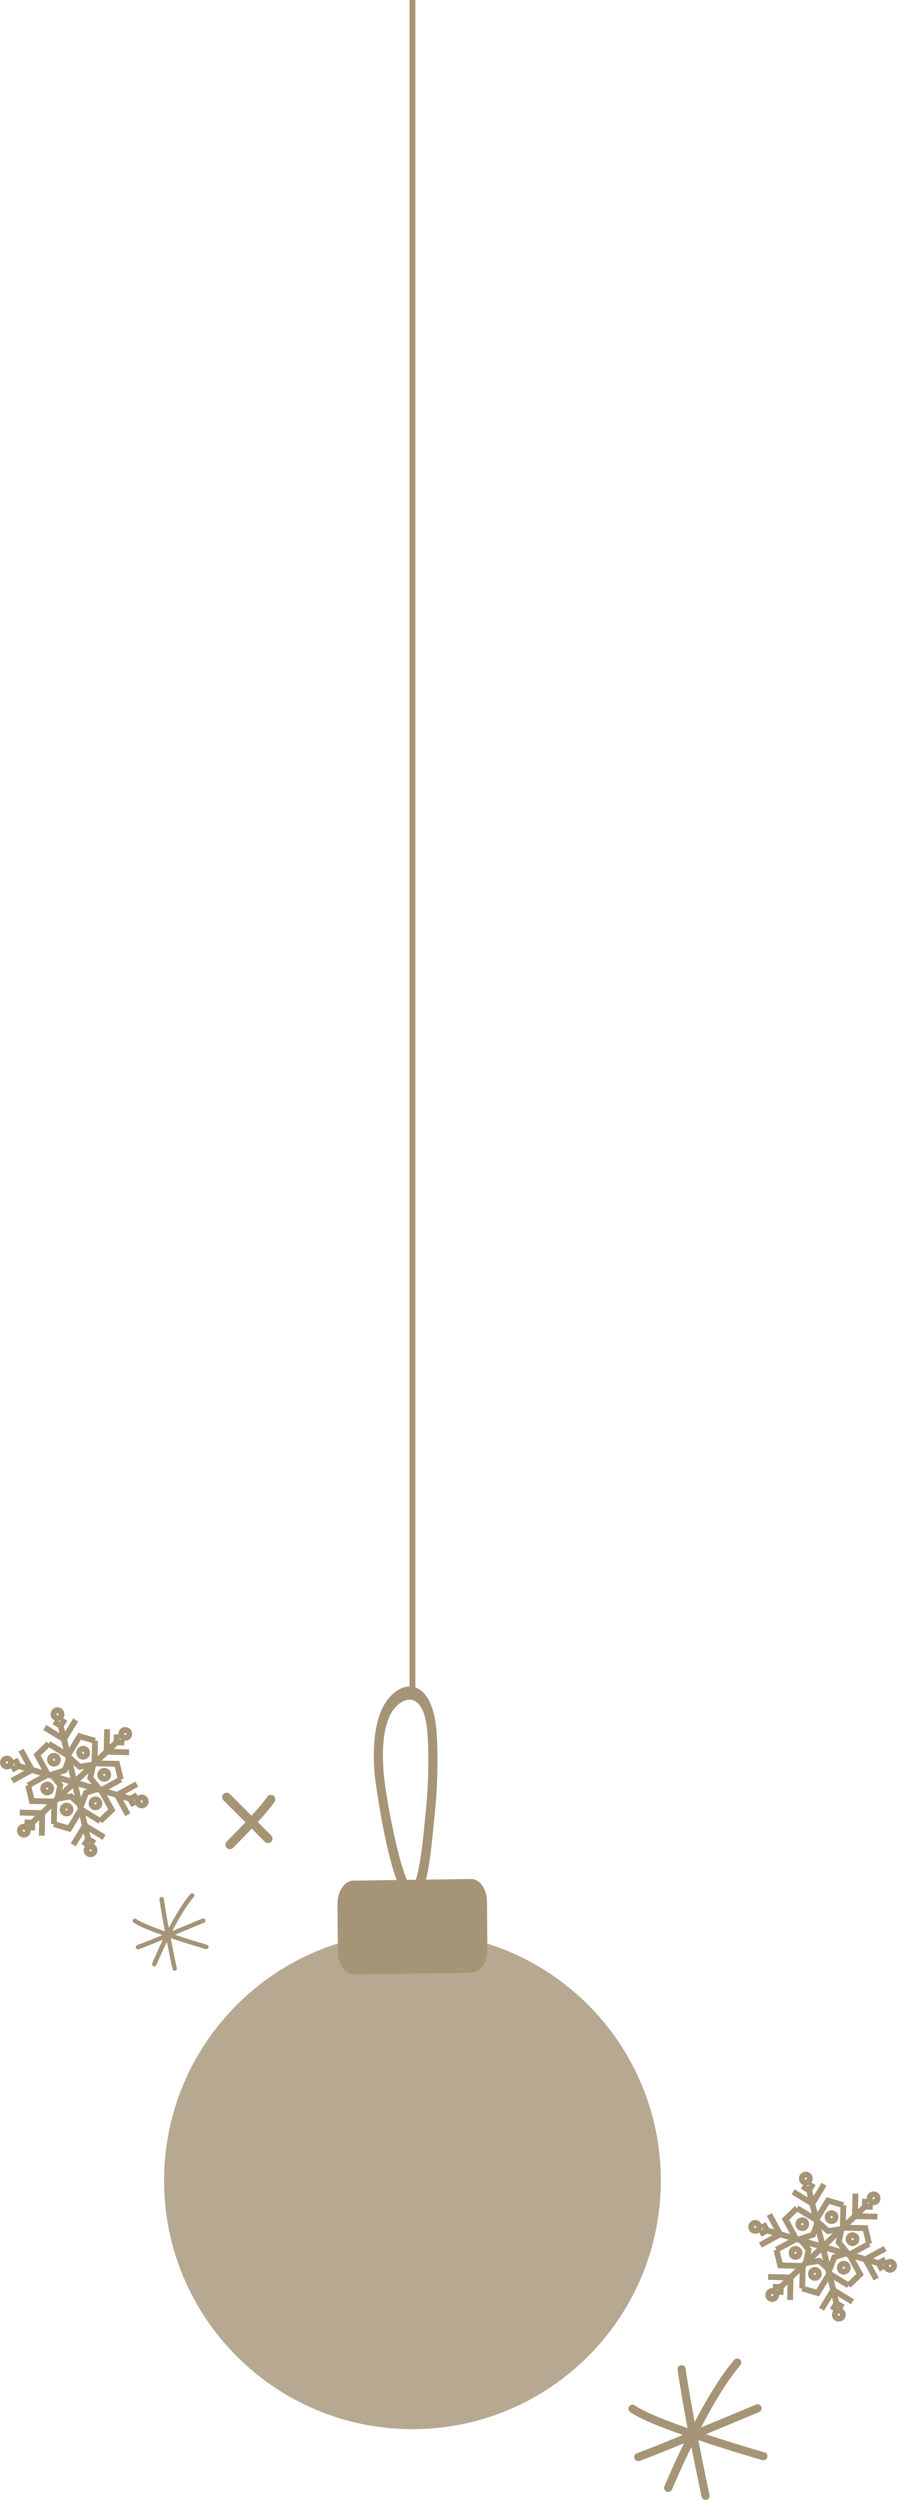 <?xml version="1.0" encoding="UTF-8"?>
<svg id="Layer_2" data-name="Layer 2" xmlns="http://www.w3.org/2000/svg" viewBox="0 0 154.02 428.96">
  <defs>
    <style>
      .cls-1 {
        fill: none;
        stroke: #a59476;
        stroke-miterlimit: 10;
      }

      .cls-2 {
        fill: #a59476;
      }

      .cls-3 {
        opacity: .8;
      }
    </style>
  </defs>
  <g id="Layer_1-2" data-name="Layer 1">
    <g>
      <path class="cls-2" d="M46.93,308.09c-.36-.23-.83-.13-1.06.23-.5.77-1.55,2-2.69,3.24l-3.73-3.73c-.3-.3-.78-.3-1.08,0-.3.3-.3.78,0,1.08l3.77,3.77c-1.65,1.75-3.18,3.29-3.21,3.32-.3.3-.3.78,0,1.08.15.15.35.22.54.22s.39-.07.54-.22c.12-.12,1.59-1.6,3.21-3.31l2.26,2.26c.15.15.35.22.54.22s.39-.07.54-.22c.3-.3.3-.78,0-1.08l-2.3-2.3c1.2-1.32,2.34-2.64,2.89-3.49.23-.35.13-.83-.23-1.06Z"/>
      <path class="cls-2" d="M131.24,420.8c-.09-.03-4.86-1.4-10.03-3.11,4.57-1.89,8.78-3.65,9.13-3.8.36-.15.52-.56.37-.91-.15-.36-.56-.52-.91-.37-.09.04-4.61,1.93-9.43,3.92,2.02-3.86,4.41-7.94,6.75-10.69.25-.29.21-.73-.08-.98-.29-.25-.73-.21-.98.08-2.37,2.79-4.77,6.82-6.78,10.66-.58-3.11-1.15-6.36-1.56-9.17-.06-.38-.41-.65-.79-.59-.38.06-.65.41-.59.79.45,3.07,1.08,6.64,1.71,10-3.9-1.36-7.52-2.8-9.04-3.88-.31-.22-.75-.15-.97.17-.22.31-.15.75.17.97,1.58,1.12,5.17,2.57,9.04,3.93-3.51,1.44-6.69,2.72-7.88,3.12-.37.12-.56.52-.43.89.1.29.37.47.66.47.07,0,.15-.01.23-.04,1.18-.4,4.22-1.62,7.61-3.01-1.94,3.97-3.24,7.11-3.35,7.38-.15.36.02.76.38.91.09.04.18.05.27.05.27,0,.53-.16.65-.43.03-.07,1.35-3.24,3.32-7.29.94,4.77,1.74,8.47,1.76,8.54.07.33.36.55.68.55.05,0,.1,0,.15-.02.38-.08.62-.45.53-.83-.02-.07-.92-4.23-1.92-9.4,5.4,1.81,10.58,3.31,10.98,3.42.06.02.13.03.19.03.3,0,.58-.2.67-.51.11-.37-.11-.76-.48-.86Z"/>
      <path class="cls-2" d="M35.52,333.69c-.05-.01-2.66-.77-5.48-1.7,2.5-1.03,4.8-2,4.99-2.08.19-.08.29-.31.2-.5-.08-.19-.3-.29-.5-.2-.05.02-2.52,1.06-5.15,2.14,1.1-2.11,2.41-4.34,3.69-5.85.14-.16.12-.4-.04-.54-.16-.14-.4-.12-.54.04-1.3,1.53-2.61,3.73-3.71,5.83-.32-1.7-.63-3.47-.85-5.01-.03-.21-.23-.35-.43-.32-.21.03-.35.22-.32.43.24,1.68.59,3.63.94,5.47-2.13-.75-4.11-1.53-4.94-2.12-.17-.12-.41-.08-.53.09-.12.17-.08.41.09.53.86.61,2.83,1.4,4.94,2.15-1.92.79-3.66,1.48-4.31,1.71-.2.07-.31.29-.24.48.05.16.2.26.36.26.04,0,.08,0,.12-.02.64-.22,2.31-.89,4.16-1.64-1.06,2.17-1.77,3.89-1.83,4.04-.08.19.01.42.21.5.05.02.1.03.15.03.15,0,.29-.09.35-.24.02-.04.74-1.77,1.81-3.98.51,2.61.95,4.63.96,4.67.04.18.2.3.37.3.03,0,.05,0,.08,0,.21-.04.34-.25.29-.45,0-.04-.5-2.31-1.05-5.14,2.95.99,5.78,1.81,6,1.87.04.01.07.01.11.01.17,0,.32-.11.37-.28.06-.2-.06-.41-.26-.47Z"/>
      <line class="cls-1" x1="70.82" y1="290.27" x2="70.82"/>
      <g class="cls-3">
        <path class="cls-2" d="M113.47,374.27c-.06,23.55-19.2,42.61-42.75,42.55-23.56-.05-42.61-19.2-42.55-42.75.06-23.56,19.2-42.6,42.75-42.55,23.56.06,42.61,19.2,42.55,42.75Z"/>
      </g>
      <g>
        <path class="cls-2" d="M80.85,322.42l-20.18.28c-1.51.02-2.73,1.81-2.72,3.99l.06,8.19c.01,2.18,1.25,3.94,2.77,3.91l20.18-.28c1.51-.02,2.73-1.81,2.72-3.99l-.06-8.19c-.01-2.18-1.25-3.94-2.77-3.92Z"/>
        <path class="cls-2" d="M70.81,326.17c-.25,0-.5-.08-.74-.24-3.19-2.12-5.67-20.36-5.76-21.63h0c-.21-2.93-.32-7.23,1.14-10.73.81-1.94,2.25-3.47,3.75-3.98,1.21-.41,2.35-.18,3.31.68,2.05,1.85,2.44,5.67,2.54,8.38.18,4.39.02,8.83-.46,13.21-.04.36-.09.84-.14,1.4-.52,5.46-1.16,10.92-2.69,12.46-.3.3-.62.45-.95.45ZM70.3,291.65c-.27,0-.53.06-.74.13-1.11.38-2.17,1.51-2.77,2.95-1.22,2.92-1.11,6.72-.93,9.33h0c.28,3.9,3,18.58,4.86,19.81,1.24-1.12,1.92-8.24,2.18-10.93.05-.58.1-1.08.14-1.45.46-4.21.61-8.49.44-12.72-.14-3.51-.72-5.61-1.81-6.59-.46-.42-.94-.54-1.38-.54Z"/>
      </g>
      <g>
        <line class="cls-1" x1="131.64" y1="382.7" x2="150.11" y2="388.13"/>
        <polyline class="cls-1" points="132.1 379.99 133.95 383.38 130.56 385.23"/>
        <polyline class="cls-1" points="133.32 386.04 136.71 384.19 134.86 380.8 136.85 378.9"/>
        <polyline class="cls-1" points="131.05 381.54 131.7 382.72 130.51 383.36"/>
        <line class="cls-1" x1="150.91" y1="388.36" x2="132.44" y2="382.93"/>
        <polyline class="cls-1" points="151.99 385.83 148.6 387.68 150.45 391.07"/>
        <polyline class="cls-1" points="149.23 385.02 145.84 386.87 147.69 390.26 145.7 392.16"/>
        <polyline class="cls-1" points="152.04 387.7 150.85 388.34 151.5 389.53"/>
      </g>
      <g>
        <line class="cls-1" x1="134.01" y1="392.46" x2="147.94" y2="379.17"/>
        <polyline class="cls-1" points="131.89 390.7 135.75 390.8 135.66 394.66"/>
        <polyline class="cls-1" points="137.74 392.68 137.83 388.81 133.97 388.72 133.32 386.04"/>
        <polyline class="cls-1" points="132.7 392.39 134.05 392.42 134.02 393.77"/>
        <line class="cls-1" x1="148.54" y1="378.6" x2="134.61" y2="391.89"/>
        <polyline class="cls-1" points="146.89 376.4 146.8 380.27 150.66 380.36"/>
        <polyline class="cls-1" points="144.81 378.38 144.72 382.25 148.58 382.34 149.23 385.02"/>
        <polyline class="cls-1" points="148.53 377.29 148.5 378.64 149.85 378.67"/>
      </g>
      <g>
        <line class="cls-1" x1="143.64" y1="395.29" x2="139.1" y2="376.58"/>
        <polyline class="cls-1" points="141.06 396.24 143.07 392.95 146.37 394.96"/>
        <polyline class="cls-1" points="145.7 392.16 142.4 390.15 140.39 393.45 137.74 392.68"/>
        <polyline class="cls-1" points="142.93 396.38 143.63 395.23 144.78 395.93"/>
        <line class="cls-1" x1="138.91" y1="375.77" x2="143.45" y2="394.48"/>
        <polyline class="cls-1" points="136.18 376.1 139.48 378.12 141.49 374.82"/>
        <polyline class="cls-1" points="136.85 378.9 140.15 380.91 142.16 377.61 144.81 378.38"/>
        <polyline class="cls-1" points="137.77 375.13 138.92 375.83 139.62 374.68"/>
      </g>
      <polygon class="cls-1" points="144.49 382.47 144.01 384.76 145.49 386.58 143.26 387.31 142.42 389.5 140.68 387.94 138.36 388.31 138.84 386.01 137.36 384.19 139.59 383.46 140.43 381.27 142.17 382.84 144.49 382.47"/>
      <path class="cls-1" d="M150.48,377.7c-.27.26-.71.25-.97-.02s-.25-.71.02-.97.71-.25.97.02.25.71-.02.97Z"/>
      <path class="cls-1" d="M138.84,374.32c-.27.26-.71.25-.97-.02s-.25-.71.02-.97.71-.25.97.02.25.71-.02.97Z"/>
      <path class="cls-1" d="M130.15,382.61c-.27.26-.71.25-.97-.02s-.25-.71.02-.97.71-.25.97.02.25.71-.02.97Z"/>
      <path class="cls-1" d="M146.86,384.71c-.27.26-.71.25-.97-.02s-.25-.71.02-.97.71-.25.97.02.25.71-.02.97Z"/>
      <path class="cls-1" d="M145.36,389.62c-.27.26-.71.25-.97-.02s-.25-.71.02-.97.71-.25.97.02.25.71-.02.97Z"/>
      <circle class="cls-1" cx="139.92" cy="390.19" r=".68" transform="translate(-265.49 303.77) rotate(-58.24)"/>
      <path class="cls-1" d="M137.2,386.26c.17.34.04.75-.29.92-.34.17-.75.04-.92-.29-.17-.34-.04-.75.29-.92.34-.17.75-.04.92.29Z"/>
      <path class="cls-1" d="M138.36,381.33c.17.34.04.75-.29.92-.34.17-.75.04-.92-.29-.17-.34-.04-.75.29-.92.34-.17.75-.04.92.29Z"/>
      <path class="cls-1" d="M143.39,380.12c.17.34.04.75-.29.92s-.75.04-.92-.29c-.17-.34-.04-.75.29-.92.34-.17.75-.04.92.29Z"/>
      <path class="cls-1" d="M133.07,394.3c-.27.26-.71.25-.97-.02s-.25-.71.02-.97.71-.25.97.02.25.71-.02.97Z"/>
      <path class="cls-1" d="M144.51,397.67c-.27.26-.71.25-.97-.02s-.25-.71.02-.97.71-.25.97.02.25.71-.02.97Z"/>
      <path class="cls-1" d="M153.3,389.29c-.27.26-.71.25-.97-.02s-.25-.71.02-.97.71-.25.97.02.25.71-.02.97Z"/>
      <g>
        <line class="cls-1" x1="3.15" y1="303.02" x2="21.62" y2="308.44"/>
        <polyline class="cls-1" points="3.61 300.31 5.46 303.7 2.07 305.55"/>
        <polyline class="cls-1" points="4.83 306.36 8.22 304.51 6.37 301.12 8.36 299.21"/>
        <polyline class="cls-1" points="2.56 301.85 3.2 303.04 2.02 303.68"/>
        <line class="cls-1" x1="22.42" y1="308.68" x2="3.94" y2="303.25"/>
        <polyline class="cls-1" points="23.49 306.15 20.1 308 21.95 311.39"/>
        <polyline class="cls-1" points="20.74 305.34 17.35 307.19 19.2 310.58 17.2 312.48"/>
        <polyline class="cls-1" points="23.54 308.02 22.36 308.66 23.01 309.84"/>
      </g>
      <g>
        <line class="cls-1" x1="5.51" y1="312.78" x2="19.45" y2="299.49"/>
        <polyline class="cls-1" points="3.4 311.02 7.26 311.11 7.17 314.98"/>
        <polyline class="cls-1" points="9.25 312.99 9.34 309.13 5.48 309.04 4.83 306.36"/>
        <polyline class="cls-1" points="4.21 312.71 5.56 312.74 5.52 314.08"/>
        <line class="cls-1" x1="20.05" y1="298.92" x2="6.11" y2="312.21"/>
        <polyline class="cls-1" points="18.4 296.72 18.3 300.58 22.17 300.68"/>
        <polyline class="cls-1" points="16.32 298.7 16.22 302.57 20.09 302.66 20.74 305.34"/>
        <polyline class="cls-1" points="20.04 297.61 20.01 298.96 21.35 298.99"/>
      </g>
      <g>
        <line class="cls-1" x1="15.15" y1="315.61" x2="10.61" y2="296.9"/>
        <polyline class="cls-1" points="12.57 316.56 14.58 313.26 17.88 315.27"/>
        <polyline class="cls-1" points="17.2 312.48 13.9 310.47 11.89 313.77 9.25 312.99"/>
        <polyline class="cls-1" points="14.43 316.7 15.13 315.55 16.28 316.25"/>
        <line class="cls-1" x1="10.41" y1="296.09" x2="14.95" y2="314.8"/>
        <polyline class="cls-1" points="7.68 296.42 10.98 298.43 12.99 295.13"/>
        <polyline class="cls-1" points="8.36 299.21 11.66 301.23 13.67 297.93 16.32 298.7"/>
        <polyline class="cls-1" points="9.28 295.44 10.43 296.15 11.13 295"/>
      </g>
      <polygon class="cls-1" points="16 302.78 15.51 305.08 16.99 306.9 14.76 307.63 13.93 309.82 12.18 308.25 9.87 308.63 10.35 306.33 8.87 304.51 11.1 303.78 11.93 301.59 13.68 303.16 16 302.78"/>
      <path class="cls-1" d="M21.98,298.02c-.27.26-.71.25-.97-.02s-.25-.71.02-.97.71-.25.97.02.25.71-.02.97Z"/>
      <path class="cls-1" d="M10.35,294.64c-.27.26-.71.25-.97-.02s-.25-.71.02-.97.71-.25.97.02.25.71-.02.97Z"/>
      <path class="cls-1" d="M1.66,302.93c-.27.26-.71.25-.97-.02s-.25-.71.02-.97.71-.25.97.02.25.71-.02.97Z"/>
      <path class="cls-1" d="M18.37,305.03c-.27.26-.71.25-.97-.02s-.25-.71.02-.97.71-.25.97.02.25.71-.02.97Z"/>
      <path class="cls-1" d="M16.87,309.94c-.27.26-.71.25-.97-.02s-.25-.71.02-.97.71-.25.97.02.25.71-.02.97Z"/>
      <circle class="cls-1" cx="11.43" cy="310.51" r=".68" transform="translate(-258.6 156.78) rotate(-58.24)"/>
      <path class="cls-1" d="M8.71,306.58c.17.34.04.75-.29.92-.34.17-.75.04-.92-.29-.17-.34-.04-.75.29-.92.34-.17.75-.04.92.29Z"/>
      <path class="cls-1" d="M9.87,301.64c.17.34.04.75-.29.92-.34.17-.75.04-.92-.29-.17-.34-.04-.75.29-.92.34-.17.75-.04.92.29Z"/>
      <path class="cls-1" d="M14.89,300.44c.17.34.04.75-.29.92s-.75.04-.92-.29c-.17-.34-.04-.75.29-.92.34-.17.75-.04.92.29Z"/>
      <path class="cls-1" d="M4.58,314.62c-.27.26-.71.25-.97-.02s-.25-.71.02-.97.71-.25.97.02.25.71-.02.97Z"/>
      <path class="cls-1" d="M16.02,317.99c-.27.26-.71.25-.97-.02s-.25-.71.02-.97.71-.25.97.02.25.71-.02.97Z"/>
      <path class="cls-1" d="M24.81,309.61c-.27.26-.71.25-.97-.02s-.25-.71.02-.97.71-.25.97.02.25.71-.02.97Z"/>
    </g>
  </g>
</svg>